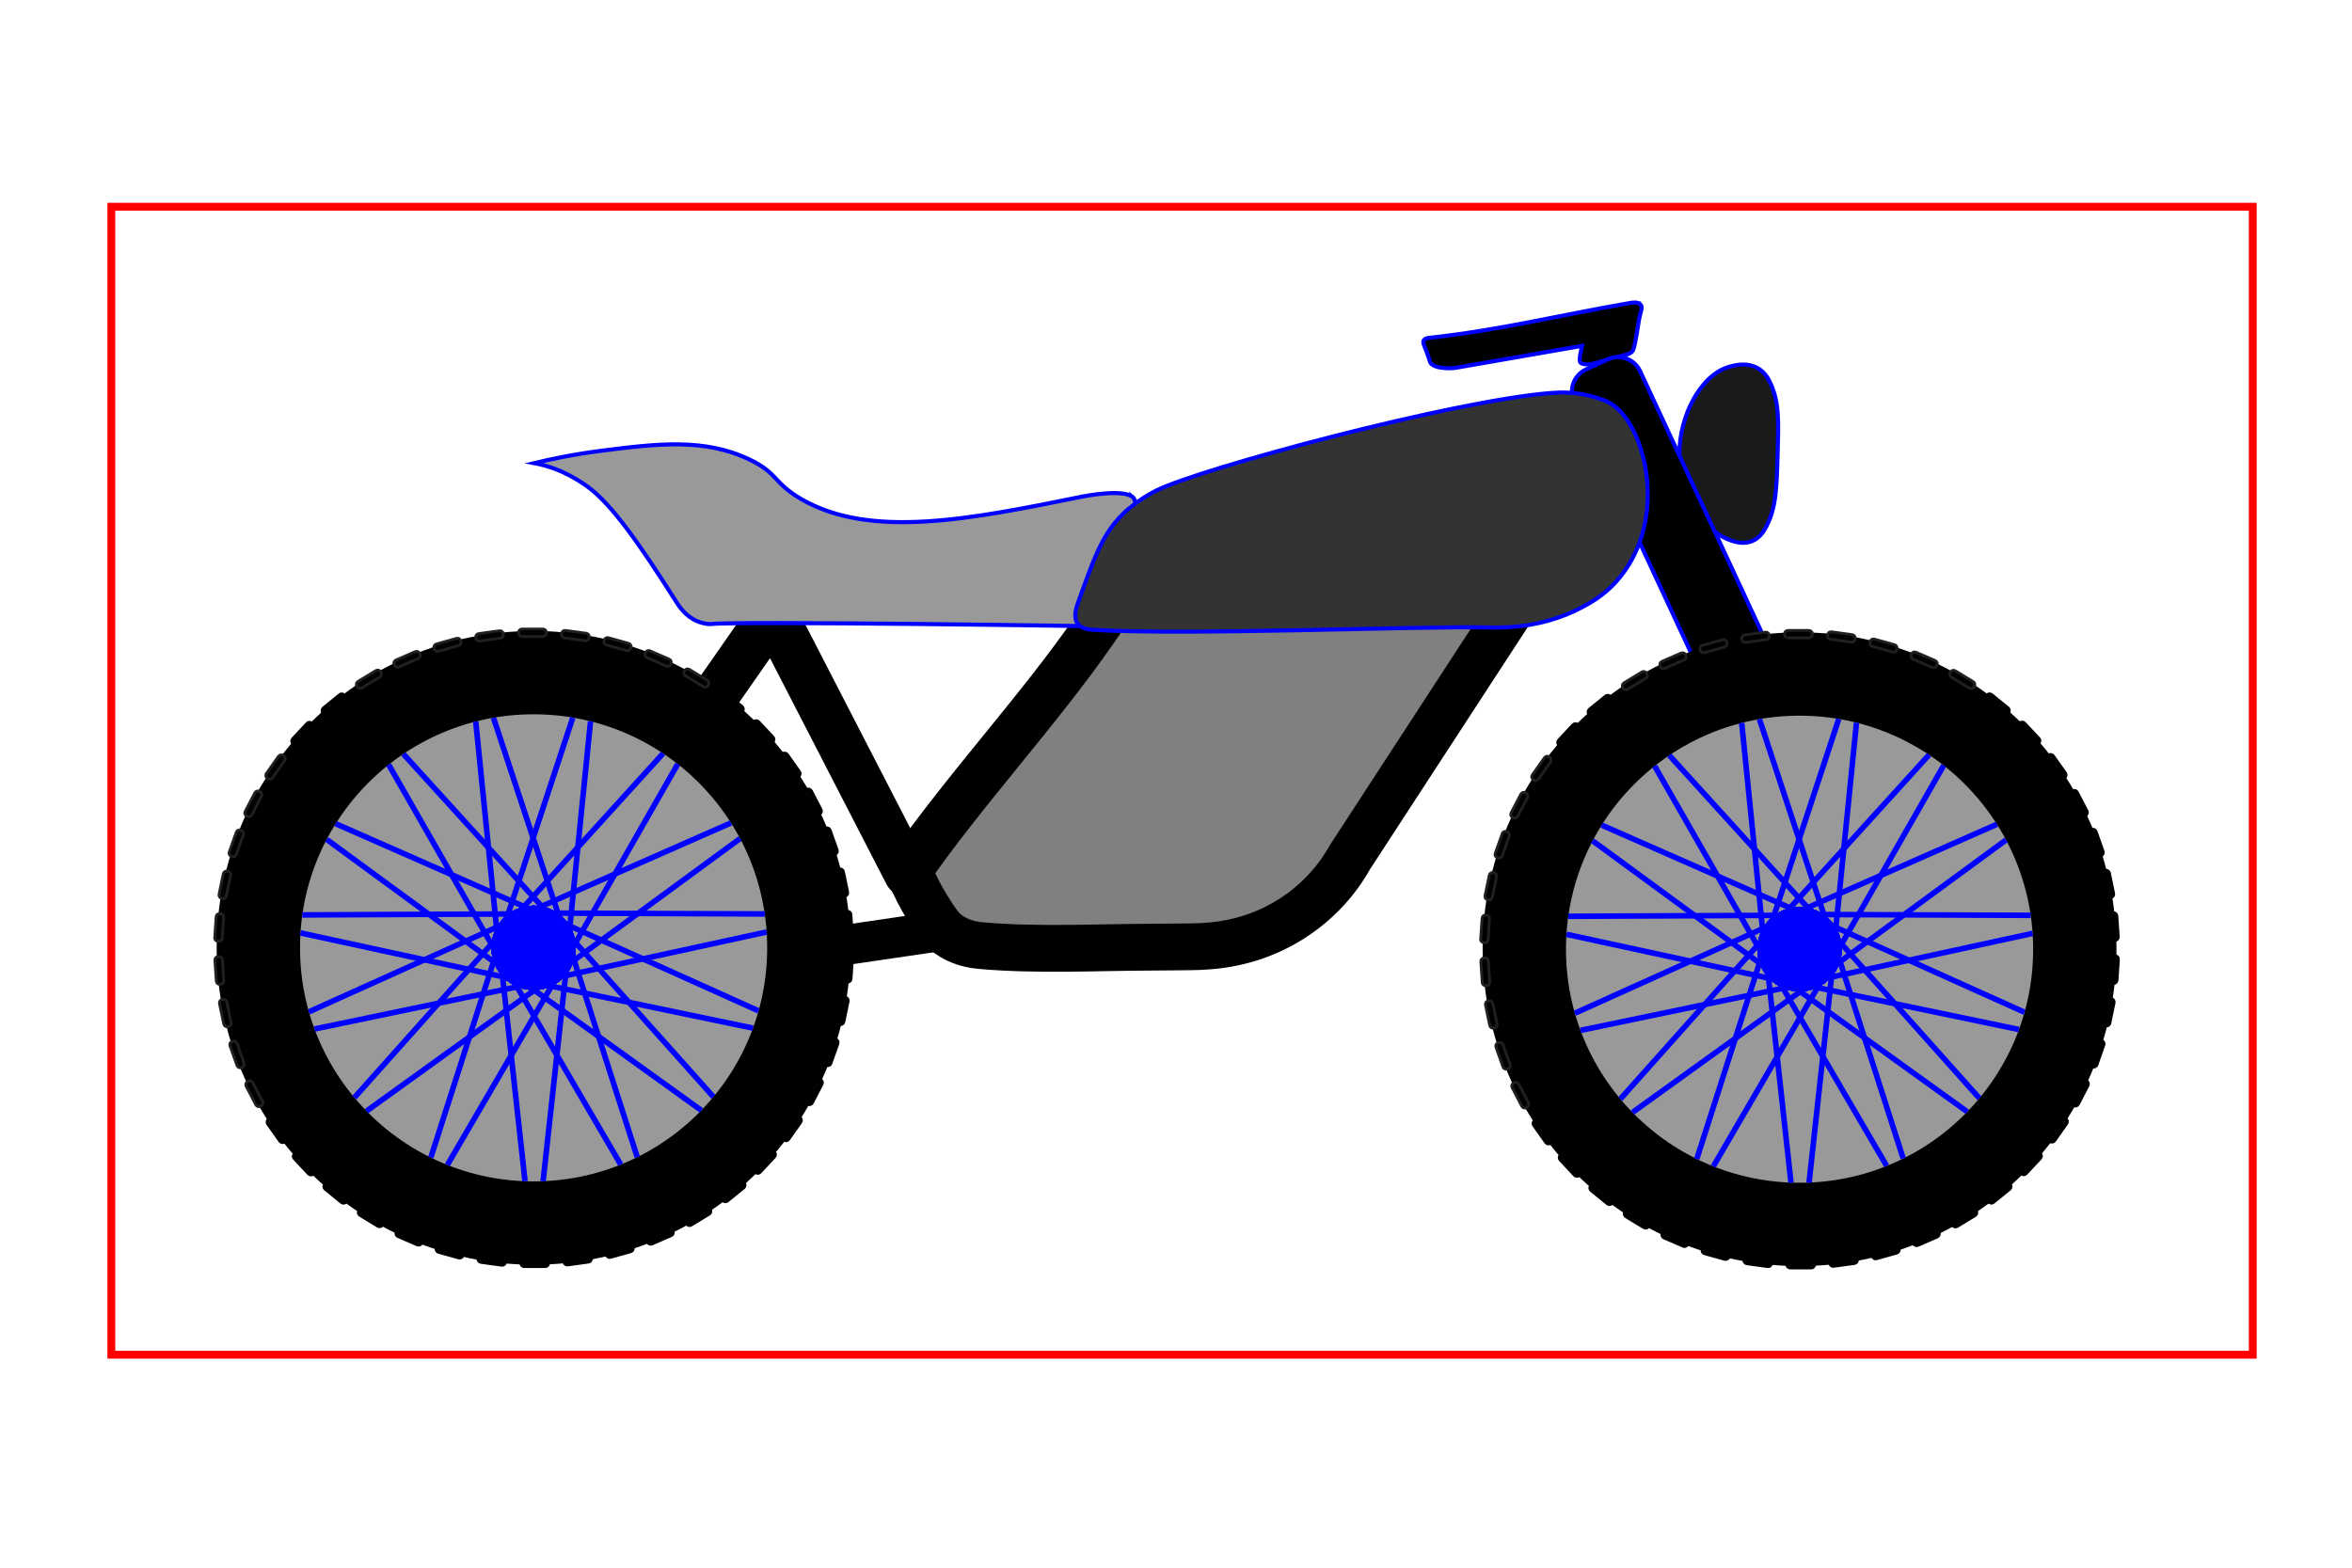 <?xml version="1.0" encoding="UTF-8" standalone="no"?> <svg xmlns:inkscape="http://www.inkscape.org/namespaces/inkscape" xmlns:sodipodi="http://sodipodi.sourceforge.net/DTD/sodipodi-0.dtd" xmlns="http://www.w3.org/2000/svg" xmlns:svg="http://www.w3.org/2000/svg" version="1.1" id="Layer_1" x="0px" y="0px" viewBox="0 0 576 384" xml:space="preserve" sodipodi:docname="HB Motorcycle.svg" inkscape:version="1.2.2 (b0a8486541, 2022-12-01)" width="6in" height="4in"><defs id="defs11744"></defs> <style type="text/css" id="style11165"> .st0{fill:none;stroke:#231F20;stroke-width:11.463;stroke-linecap:round;stroke-miterlimit:10;} .st1{fill:none;stroke:#231F20;stroke-width:11.463;stroke-linecap:square;stroke-miterlimit:10;} .st2{fill:url(#SVGID_1_);stroke:#FFFFFF;stroke-width:0.409;stroke-miterlimit:10;} .st3{fill:url(#SVGID_00000120518448728943217330000015985002989193471888_);stroke:#FFFFFF;stroke-width:0.409;stroke-miterlimit:10;} .st4{fill:url(#SVGID_00000180327826388286247370000007823182945516035716_);stroke:#FFFFFF;stroke-width:0.819;stroke-miterlimit:10;} .st5{fill:#010101;} .st6{fill:#231F20;} .st7{fill:#231F20;stroke:#FFFFFF;stroke-width:0.409;stroke-miterlimit:10;} .st8{fill:#231F20;stroke:#FFFFFF;stroke-width:1.626;stroke-miterlimit:10;} .st9{fill:#231F20;stroke:#FFFFFF;stroke-width:0.819;stroke-miterlimit:10;} .st10{fill:#231F20;stroke:#FFFFFF;stroke-width:3.275;stroke-miterlimit:10;} .st11{fill:url(#SVGID_00000041991807264633824230000012867550439750314936_);stroke:#231F20;stroke-width:20.413;stroke-miterlimit:10;} .st12{fill:none;stroke:#929497;stroke-width:1.361;stroke-miterlimit:10;} .st13{fill:#929497;} .st14{fill:#929090;stroke:#929497;stroke-width:1.361;stroke-miterlimit:10;} .st15{fill:#7387A5;stroke:#231F20;stroke-width:0.68;stroke-miterlimit:10;} .st16{fill:#010101;stroke:#231F20;stroke-width:0.68;stroke-miterlimit:10;} .st17{fill:url(#SVGID_00000183214242594223935350000015816159639278734997_);stroke:#231F20;stroke-width:20.413;stroke-miterlimit:10;} .st18{fill:none;stroke:#231F20;stroke-width:9.825;stroke-linecap:round;stroke-miterlimit:10;} .st19{fill:url(#SVGID_00000020391634511224912940000010592032701045373087_);stroke:#000000;stroke-miterlimit:10;} .st20{fill:url(#SVGID_00000021817791767604218870000016714408142186226842_);stroke:#000000;stroke-miterlimit:10;} .st21{fill:url(#SVGID_00000138556345033553345460000012048113058970683017_);stroke:#000000;stroke-miterlimit:10;} .st22{fill:url(#SVGID_00000129891646914337785840000006545631295722255551_);stroke:#000000;stroke-miterlimit:10;} .st23{fill:url(#SVGID_00000158734079331901956660000001352621895518537378_);stroke:#000000;stroke-miterlimit:10;} .st24{fill:url(#SVGID_00000164478443123638454840000014025785236928010656_);stroke:#000000;stroke-miterlimit:10;} .st25{fill:url(#SVGID_00000030455274222345284680000014425781889434753946_);stroke:#000000;stroke-miterlimit:10;} .st26{fill:url(#SVGID_00000017508021097578747410000004227943359894544016_);stroke:#000000;stroke-miterlimit:10;} .st27{fill:url(#SVGID_00000169542413797532499720000011277665447646677418_);stroke:#000000;stroke-miterlimit:10;} .st28{fill:url(#SVGID_00000049938423836580807490000012372603708090185877_);stroke:#000000;stroke-miterlimit:10;} .st29{fill:url(#SVGID_00000119840461440378765010000015831151737941102527_);stroke:#000000;stroke-miterlimit:10;} .st30{fill:url(#SVGID_00000005945117551239996290000004455018750522939580_);stroke:#000000;stroke-miterlimit:10;} .st31{fill:url(#SVGID_00000125599821130444435910000006550174529567700907_);stroke:#000000;stroke-miterlimit:10;} .st32{fill:url(#SVGID_00000081636368193477797700000015719738290920400261_);stroke:#000000;stroke-miterlimit:10;} .st33{fill:url(#SVGID_00000179611247265282950210000004854673134166562447_);stroke:#000000;stroke-miterlimit:10;} </style> <polyline class="st0" points="229.75,476.57 196.86,412.74 167.23,455.26 " id="polyline11167" style="stroke:#000000" transform="translate(-7.551,-262.602)"></polyline> <path class="st1" d="m 368.798,151.308 c -12.738,19.558 -25.466,39.106 -38.204,58.664 -1.817,3.282 -7.19,11.911 -18.493,17.432 -9.41,4.601 -17.873,4.478 -22.18,4.529 -3.34,0.041 -6.266,0.072 -9.116,0.082 -11.378,0.031 -26.967,0.808 -40.303,-0.368 -1.479,-0.133 -4.416,-0.419 -7.354,-2.198 -2.654,-1.605 -3.981,-3.773 -6.211,-7.382 -1.262,-2.055 -2.915,-5.03 -4.416,-8.854 13.598,-19.609 31.797,-39.147 45.394,-58.767" id="path11169" style="fill:#808080;stroke:#000000"></path> <linearGradient id="SVGID_1_" gradientUnits="userSpaceOnUse" x1="135.443" y1="390.796" x2="414.975" y2="390.796"> <stop offset="0" style="stop-color:#4E2C7C" id="stop11171"></stop> <stop offset="0.125" style="stop-color:#4C3C84" id="stop11173"></stop> <stop offset="1" style="stop-color:#0598CD" id="stop11175"></stop> </linearGradient> <linearGradient id="SVGID_00000098941088814512837770000006949766624440605854_" gradientUnits="userSpaceOnUse" x1="299.274" y1="344.762" x2="352.746" y2="344.762"> <stop offset="0" style="stop-color:#4E2C7C" id="stop11180"></stop> <stop offset="0.125" style="stop-color:#4C3C84" id="stop11182"></stop> <stop offset="1" style="stop-color:#0598CD" id="stop11184"></stop> </linearGradient> <path style="fill:#000000;stroke:#0000ff;stroke-width:1;stroke-miterlimit:10;stroke-dasharray:none" d="m 401.799,74.628 c -0.66,-0.76 -2.09,-0.5 -2.57,-0.42 -16.38,2.82 -32.6,6.79 -49.13,8.53 -0.2,0.02 -0.9,0.08 -1.29,0.47 -0.53,0.52 -0.11,1.23 0.5,2.79 1,2.54 0.73,2.83 1.49,3.34 1.01,0.68 2.39,0.78 3.4,0.84 1.25,0.08 2.27,-0.06 2.92,-0.19 10.1,-1.76 20.21,-3.51 30.31,-5.27 -0.07,0.32 -0.16,0.76 -0.26,1.27 -0.41,2.06 -0.43,2.64 0.06,2.97 0.19,0.13 0.39,0.17 0.74,0.23 1.18,0.23 2.23,-0.1 2.7,-0.24 1.63,-0.49 6.08,-1.7 7.46,-2.04 0.28,-0.07 0.96,-0.23 1.45,-0.68 0.18,-0.17 0.3,-0.35 0.38,-0.49 0,0 0,0 0,0 0,0 0.08,-0.15 0.12,-0.32 0.52,-1.79 1.13,-6.04 1.13,-6.04 0.47,-3.2 1.22,-4.03 0.59,-4.75 z" id="path11187"></path> <linearGradient id="SVGID_00000051383659642622668470000007465756702237599133_" gradientUnits="userSpaceOnUse" x1="166.328" y1="383.865" x2="396.355" y2="383.865" gradientTransform="translate(-270.522,-128.142)"> <stop offset="0" style="stop-color:#4E2C7C" id="stop11189"></stop> <stop offset="0.125" style="stop-color:#4C3C84" id="stop11191"></stop> <stop offset="1" style="stop-color:#0598CD" id="stop11193"></stop> </linearGradient> <path class="st5" d="m 435.329,111.458 c -0.23,7.92 -0.33,12.94 -2.81,17.6 -0.64,1.21 -1.62,2.7 -3.36,3.45 -2.67,1.14 -5.53,-0.18 -6.71,-0.73 -5.86,-2.71 -11.15,-11.28 -11.16,-20.64 -0.01,-9.22 5.11,-19.06 11.88,-21.2 1.03,-0.33 4.46,-1.41 7.36,0.28 1.66,0.97 2.52,2.5 3.08,3.72 2.15,4.7 1.96,9.41 1.72,17.52 z" id="path11198" style="fill:#1a1a1a;stroke:#0000ff;stroke-width:1;stroke-dasharray:none"></path> <path class="st7" d="m 441.319,190.208 -5.39,2.51 c -2.95,1.37 -6.49,0.08 -7.87,-2.87 l -42.55,-91.46 c -1.37,-2.95 -0.08,-6.49 2.87,-7.87 l 5.39,-2.51 c 2.95,-1.37 6.49,-0.08 7.87,2.87 l 42.55,91.46 c 1.38,2.95 0.09,6.49 -2.87,7.87 z" id="path11204" style="fill:#000000;stroke:#0000ff;stroke-width:1;stroke-dasharray:none"></path> <path class="st6" d="M 239.329,128.108" id="path11206"></path> <path class="st6" d="M 262.859,159.658" id="path11208"></path> <path class="st6" d="M 153.589,146.908" id="path11210"></path> <path class="st8" d="M 96.189,99.728" id="path11212"></path> <path class="st8" d="M 147.594,126.705" id="path11214"></path> <path class="st6" d="M 395.369,87.168" id="path11216"></path> <path class="st6" d="M 491.609,80.498" id="path11218"></path> <path class="st7" d="m 277.845,122.359 c 0.18,0.45 0.26,0.99 0.26,0.99 0.1,1.64 -0.56,3.08 -0.56,3.08 -0.71,1.56 -2.17,6.27 -4.15,13.1 -0.18,0.77 -0.46,2.01 -0.83,3.55 -0.63,2.64 -0.74,2.99 -0.82,3.87 -0.16,1.73 -0.31,3.25 0.41,4.59 0.49,0.91 1.03,1.38 0.88,1.73 -0.1,0.23 -0.45,0.25 -0.74,0.23 -1.92,-0.14 -92.54,-1.4 -98.06,-0.64 -0.4,0.06 -1.79,0 -3.41,-0.66 -2.94,-1.2 -4.55,-3.75 -5.15,-4.69 -9.33,-14.71 -15.83,-23.85 -21.58,-28.16 -3.43,-2.57 -7.24,-4.13 -7.24,-4.13 -2.4,-0.98 -4.51,-1.49 -6.02,-1.78 3.68,-0.89 9.32,-2.11 16.3,-3.01 13.86,-1.78 25.32,-3.11 36.25,2.05 7.21,3.4 5.93,5.73 12.72,9.7 17.08,9.99 41.79,4.97 69.01,-0.56 0.03,0 11.5,-2.33 12.73,0.74 z" id="path11220" style="fill:#999999;stroke:#0000ff;stroke-width:1;stroke-dasharray:none"></path> <path class="st9" d="m 403.391,124.355 c -0.25,2.68 -1.2,11.03 -7.62,18.14 -3.15,3.49 -6.43,5.25 -8.6,6.39 -9.91,5.2 -19.73,4.87 -22.79,4.81 -17.48,-0.38 -74.11,2 -96.87,0.56 -0.77,-0.05 -2.65,-0.19 -3.6,-1.5 -1.12,-1.55 -0.33,-3.92 0.07,-5.04 3.8,-10.62 5.7,-15.93 9.95,-20.71 0.21,-0.23 0.64,-0.69 1.2,-1.24 0,0 3.36,-3.28 8,-5.59 11.2,-5.56 72.6,-21.98 96.58,-23.9 2.25,-0.18 6.44,-0.42 11.43,1.18 0.96,0.31 1.87,0.66 2.39,0.89 6.51,2.97 10.87,15.09 9.86,26.01 z" id="path11224" style="fill:#333333;stroke:#0000ff;stroke-width:1;stroke-dasharray:none"></path> <path class="st10" d="M 84.283,143.875" id="path11226"></path> <radialGradient id="SVGID_00000101082838463025321280000004905101544408639905_" cx="448.259" cy="495.112" r="67.409" gradientUnits="userSpaceOnUse" gradientTransform="translate(-176.195,116.87)"> <stop offset="0.232" style="stop-color:#1693C6" id="stop11232"></stop> <stop offset="0.38" style="stop-color:#2E81B7" id="stop11234"></stop> <stop offset="0.7" style="stop-color:#445A97" id="stop11236"></stop> <stop offset="1" style="stop-color:#4E2C7C" id="stop11238"></stop> </radialGradient> <circle style="fill:#999999;stroke:#000000;stroke-width:20.413;stroke-miterlimit:10" cx="440.709" cy="232.508" r="67.41" id="circle11241"></circle> <line class="st12" x1="450.309" y1="176.118" x2="433.559" y2="226.958" id="line11243" style="stroke:#0000ff;stroke-opacity:1"></line> <circle class="st13" cx="440.709" cy="232.508" r="9.83" id="circle11245" style="fill:#0000ff;stroke:#0000ff;stroke-opacity:1"></circle> <path class="st6" d="M 385.179,165.288" id="path11247" style="stroke:#000000"></path> <line class="st14" x1="430.879" y1="176.148" x2="447.799" y2="227.448" id="line11249" style="stroke:#0000ff;stroke-opacity:1"></line> <line class="st12" x1="426.539" y1="177.088" x2="431.919" y2="230.348" id="line11251" style="stroke:#0000ff;stroke-opacity:1"></line> <circle class="st13" cx="440.709" cy="232.508" r="9.83" id="circle11253" style="fill:#0000ff;stroke:#0000ff;stroke-opacity:1"></circle> <line class="st14" x1="408.809" y1="185.018" x2="445.129" y2="224.998" id="line11255" style="stroke:#0000ff;stroke-opacity:1"></line> <line class="st12" x1="405.219" y1="187.638" x2="431.799" y2="234.108" id="line11257" style="stroke:#0000ff;stroke-opacity:1"></line> <circle class="st13" cx="440.709" cy="232.508" r="9.83" id="circle11259" style="fill:#0000ff;stroke:#0000ff;stroke-opacity:1"></circle> <line class="st14" x1="392.249" y1="202.108" x2="441.689" y2="223.848" id="line11261" style="fill:#0000ff;stroke:#0000ff;stroke-opacity:1"></line> <line class="st12" x1="390.039" y1="205.958" x2="433.219" y2="237.588" id="line11263" style="fill:#0000ff;stroke:#0000ff;stroke-opacity:1"></line> <circle class="st13" cx="440.709" cy="232.508" r="9.83" id="circle11265" style="fill:#0000ff;stroke:#0000ff;stroke-opacity:1"></circle> <line class="st14" x1="384.069" y1="224.448" x2="438.079" y2="224.198" id="line11267" style="fill:#0000ff;stroke:#0000ff;stroke-opacity:1"></line> <line class="st12" x1="383.619" y1="228.858" x2="435.929" y2="240.198" id="line11269" style="fill:#0000ff;stroke:#0000ff;stroke-opacity:1"></line> <circle class="st13" cx="440.709" cy="232.508" r="9.83" id="circle11271" style="fill:#0000ff;stroke:#0000ff;stroke-opacity:1"></circle> <line class="st14" x1="385.689" y1="248.178" x2="434.929" y2="225.988" id="line11273" style="fill:#0000ff;stroke:#0000ff;stroke-opacity:1"></line> <line class="st12" x1="387.069" y1="252.388" x2="439.469" y2="241.478" id="line11275" style="fill:#0000ff;stroke:#0000ff;stroke-opacity:1"></line> <circle class="st13" cx="440.709" cy="232.508" r="9.83" id="circle11277" style="fill:#0000ff;stroke:#0000ff;stroke-opacity:1"></circle> <line class="st14" x1="396.819" y1="269.198" x2="432.779" y2="228.898" id="line11279" style="stroke:#0000ff;stroke-opacity:1"></line> <line class="st12" x1="399.799" y1="272.488" x2="443.229" y2="241.198" id="line11281" style="stroke:#0000ff;stroke-opacity:1"></line> <circle class="st13" cx="440.709" cy="232.508" r="9.83" id="circle11283" style="fill:#0000ff;stroke:#0000ff;stroke-opacity:1"></circle> <line class="st14" x1="415.539" y1="283.878" x2="431.999" y2="232.438" id="line11285" style="stroke:#0000ff;stroke-opacity:1"></line> <line class="st12" x1="419.599" y1="285.678" x2="446.539" y2="239.428" id="line11287" style="stroke:#0000ff;stroke-opacity:1"></line> <circle class="st13" cx="440.709" cy="232.508" r="9.83" id="circle11289" style="fill:#0000ff;stroke:#0000ff;stroke-opacity:1"></circle> <line class="st14" x1="438.609" y1="289.678" x2="432.719" y2="235.988" id="line11291" style="stroke:#0000ff;stroke-opacity:1"></line> <line class="st12" x1="443.039" y1="289.668" x2="448.849" y2="236.458" id="line11293" style="stroke:#0000ff;stroke-opacity:1"></line> <circle class="st13" cx="440.709" cy="232.508" r="9.83" id="circle11295" style="fill:#0000ff;stroke:#0000ff;stroke-opacity:1"></circle> <line class="st14" x1="462.039" y1="285.588" x2="434.829" y2="238.938" id="line11297" style="stroke:#0000ff;stroke-opacity:1"></line> <line class="st12" x1="466.089" y1="283.778" x2="449.749" y2="232.798" id="line11299" style="stroke:#0000ff;stroke-opacity:1"></line> <circle class="st13" cx="440.709" cy="232.508" r="9.83" id="circle11301" style="fill:#0000ff;stroke:#0000ff;stroke-opacity:1"></circle> <line class="st14" x1="481.789" y1="272.328" x2="437.949" y2="240.778" id="line11303" style="stroke:#0000ff;stroke-opacity:1"></line> <line class="st12" x1="484.749" y1="269.018" x2="449.089" y2="229.098" id="line11305" style="stroke:#0000ff;stroke-opacity:1"></line> <circle class="st13" cx="440.709" cy="232.508" r="9.83" id="circle11307" style="fill:#0000ff;stroke:#0000ff;stroke-opacity:1"></circle> <line class="st14" x1="494.429" y1="252.178" x2="441.549" y2="241.178" id="line11309" style="fill:#0000ff;stroke:#0000ff;stroke-opacity:1"></line> <line class="st12" x1="495.789" y1="247.948" x2="446.979" y2="225.988" id="line11311" style="fill:#0000ff;stroke:#0000ff;stroke-opacity:1"></line> <circle class="st13" cx="440.709" cy="232.508" r="9.83" id="circle11313" style="fill:#0000ff;stroke:#0000ff;stroke-opacity:1"></circle> <line class="st14" x1="497.789" y1="228.628" x2="445.009" y2="240.088" id="line11315" style="fill:#0000ff;stroke:#0000ff;stroke-opacity:1"></line> <line class="st12" x1="497.309" y1="224.208" x2="443.779" y2="223.998" id="line11317" style="fill:#0000ff;stroke:#0000ff;stroke-opacity:1"></line> <circle class="st13" cx="440.709" cy="232.508" r="9.83" id="circle11319" style="fill:#0000ff;stroke:#0000ff;stroke-opacity:1"></circle> <line class="st14" x1="491.269" y1="205.748" x2="447.719" y2="237.688" id="line11321" style="fill:#0000ff;stroke:#0000ff;stroke-opacity:1"></line> <line class="st12" x1="489.039" y1="201.908" x2="440.049" y2="223.488" id="line11323" style="fill:#0000ff;stroke:#0000ff;stroke-opacity:1"></line> <circle class="st13" cx="440.709" cy="232.508" r="9.83" id="circle11325" style="fill:#0000ff;stroke:#0000ff;stroke-opacity:1"></circle> <line class="st14" x1="476.009" y1="187.498" x2="449.219" y2="234.388" id="line11327" style="stroke:#0000ff;stroke-opacity:1"></line> <line class="st12" x1="472.409" y1="184.898" x2="436.439" y2="224.528" id="line11329" style="stroke:#0000ff;stroke-opacity:1"></line> <line class="st14" x1="454.649" y1="177.028" x2="449.249" y2="230.768" id="line11331" style="stroke:#0000ff;stroke-opacity:1"></line> <circle class="st15" cx="440.709" cy="232.508" r="9.83" id="circle11333" style="fill:#0000ff;stroke:#0000ff;stroke-opacity:1"></circle> <path class="st12" d="M 430.239,176.368" id="path11335" style="stroke:#0000ff;stroke-opacity:1"></path> <path class="st16" d="m 437.849,154.418 h 5.17 c 0.45,0 0.82,0.37 0.82,0.82 v 0.19 c 0,0.45 -0.37,0.82 -0.82,0.82 h -5.17 c -0.45,0 -0.82,-0.37 -0.82,-0.82 v -0.19 c 0,-0.45 0.37,-0.82 0.82,-0.82 z" id="path11337"></path> <path class="st16" d="m 427.239,155.538 5.12,-0.7 c 0.45,-0.06 0.87,0.26 0.93,0.7 l 0.03,0.19 c 0.06,0.45 -0.26,0.87 -0.7,0.93 l -5.12,0.7 c -0.45,0.06 -0.87,-0.26 -0.93,-0.7 l -0.03,-0.19 c -0.06,-0.45 0.25,-0.87 0.7,-0.93 z" id="path11339"></path> <path class="st16" d="m 416.889,158.088 4.97,-1.39 c 0.44,-0.12 0.89,0.13 1.02,0.57 l 0.05,0.19 c 0.12,0.44 -0.13,0.89 -0.57,1.02 l -4.97,1.39 c -0.44,0.12 -0.89,-0.13 -1.02,-0.57 l -0.05,-0.19 c -0.13,-0.44 0.13,-0.9 0.57,-1.02 z" id="path11341"></path> <path class="st16" d="m 406.979,162.018 4.74,-2.06 c 0.42,-0.18 0.9,0.01 1.08,0.43 l 0.08,0.18 c 0.18,0.42 -0.01,0.9 -0.43,1.08 l -4.74,2.06 c -0.42,0.18 -0.9,-0.01 -1.08,-0.43 l -0.08,-0.18 c -0.18,-0.41 0.01,-0.89 0.43,-1.08 z" id="path11343"></path> <path class="st16" d="m 397.689,167.268 4.41,-2.68 c 0.39,-0.24 0.9,-0.11 1.13,0.28 l 0.1,0.17 c 0.24,0.39 0.11,0.9 -0.28,1.13 l -4.41,2.68 c -0.39,0.24 -0.9,0.11 -1.13,-0.28 l -0.1,-0.17 c -0.23,-0.38 -0.11,-0.89 0.28,-1.13 z" id="path11345"></path> <path class="st16" d="m 389.209,173.738 4.01,-3.26 c 0.35,-0.29 0.87,-0.23 1.16,0.12 l 0.12,0.15 c 0.29,0.35 0.23,0.87 -0.12,1.16 l -4.01,3.26 c -0.35,0.29 -0.87,0.23 -1.16,-0.12 l -0.12,-0.15 c -0.29,-0.35 -0.23,-0.87 0.12,-1.16 z" id="path11347" style="stroke:#000000;stroke-opacity:1"></path> <path class="st16" d="m 381.689,181.298 3.53,-3.78 c 0.31,-0.33 0.83,-0.35 1.16,-0.04 l 0.14,0.13 c 0.33,0.31 0.35,0.83 0.04,1.16 l -3.53,3.78 c -0.31,0.33 -0.83,0.35 -1.16,0.04 l -0.14,-0.13 c -0.34,-0.3 -0.35,-0.83 -0.04,-1.16 z" id="path11349" style="stroke:#000000;stroke-opacity:1"></path> <path class="st16" d="m 375.259,189.808 2.98,-4.22 c 0.26,-0.37 0.78,-0.46 1.15,-0.2 l 0.16,0.11 c 0.37,0.26 0.46,0.78 0.2,1.15 l -2.98,4.22 c -0.26,0.37 -0.78,0.46 -1.15,0.2 l -0.16,-0.11 c -0.37,-0.26 -0.46,-0.78 -0.2,-1.15 z" id="path11351"></path> <path class="st16" d="m 370.059,199.118 2.38,-4.59 c 0.21,-0.4 0.71,-0.56 1.11,-0.35 l 0.17,0.09 c 0.4,0.21 0.56,0.71 0.35,1.11 l -2.38,4.59 c -0.21,0.4 -0.71,0.56 -1.11,0.35 l -0.17,-0.09 c -0.4,-0.2 -0.56,-0.7 -0.35,-1.11 z" id="path11353"></path> <path class="st16" d="m 366.169,209.048 1.73,-4.87 c 0.15,-0.43 0.63,-0.65 1.05,-0.5 l 0.18,0.06 c 0.43,0.15 0.65,0.63 0.5,1.05 l -1.73,4.87 c -0.15,0.43 -0.63,0.65 -1.05,0.5 l -0.18,-0.06 c -0.43,-0.14 -0.65,-0.62 -0.5,-1.05 z" id="path11355"></path> <path class="st16" d="m 363.669,219.418 1.05,-5.06 c 0.09,-0.44 0.53,-0.73 0.97,-0.64 l 0.19,0.04 c 0.44,0.09 0.73,0.53 0.64,0.97 l -1.05,5.06 c -0.09,0.44 -0.53,0.73 -0.97,0.64 l -0.19,-0.04 c -0.44,-0.08 -0.73,-0.52 -0.64,-0.97 z" id="path11357"></path> <path class="st16" d="m 362.609,230.038 0.35,-5.15 c 0.03,-0.45 0.43,-0.8 0.88,-0.77 l 0.19,0.01 c 0.45,0.03 0.8,0.43 0.77,0.88 l -0.35,5.15 c -0.03,0.45 -0.43,0.8 -0.88,0.77 l -0.19,-0.01 c -0.46,-0.04 -0.81,-0.43 -0.77,-0.88 z" id="path11359"></path> <path class="st16" d="m 362.999,240.688 -0.35,-5.15 c -0.03,-0.45 0.31,-0.85 0.77,-0.88 l 0.19,-0.01 c 0.45,-0.03 0.85,0.31 0.88,0.77 l 0.35,5.15 c 0.03,0.45 -0.31,0.85 -0.77,0.88 l -0.19,0.01 c -0.46,0.03 -0.85,-0.31 -0.88,-0.77 z" id="path11361"></path> <path class="st16" d="m 364.829,251.198 -1.05,-5.06 c -0.09,-0.44 0.2,-0.88 0.64,-0.97 l 0.19,-0.04 c 0.44,-0.09 0.88,0.2 0.97,0.64 l 1.05,5.06 c 0.09,0.44 -0.2,0.88 -0.64,0.97 l -0.19,0.04 c -0.44,0.09 -0.87,-0.2 -0.97,-0.64 z" id="path11363"></path> <path class="st16" d="m 368.079,261.358 -1.73,-4.87 c -0.15,-0.43 0.07,-0.9 0.5,-1.05 l 0.18,-0.06 c 0.43,-0.15 0.9,0.07 1.05,0.5 l 1.73,4.87 c 0.15,0.43 -0.07,0.9 -0.5,1.05 l -0.18,0.06 c -0.42,0.15 -0.89,-0.08 -1.05,-0.5 z" id="path11365"></path> <path class="st16" d="m 372.689,270.978 -2.38,-4.59 c -0.21,-0.4 -0.05,-0.9 0.35,-1.11 l 0.17,-0.09 c 0.4,-0.21 0.9,-0.05 1.11,0.35 l 2.38,4.59 c 0.21,0.4 0.05,0.9 -0.35,1.11 l -0.17,0.09 c -0.4,0.21 -0.9,0.05 -1.11,-0.35 z" id="path11367"></path> <path class="st16" d="m 378.559,279.878 -2.98,-4.22 c -0.26,-0.37 -0.17,-0.89 0.2,-1.15 l 0.16,-0.11 c 0.37,-0.26 0.89,-0.17 1.15,0.2 l 2.98,4.22 c 0.26,0.37 0.17,0.89 -0.2,1.15 l -0.16,0.11 c -0.37,0.26 -0.89,0.17 -1.15,-0.2 z" id="path11369" style="stroke:#000000"></path> <path class="st16" d="m 385.589,287.898 -3.53,-3.78 c -0.31,-0.33 -0.29,-0.86 0.04,-1.16 l 0.14,-0.13 c 0.33,-0.31 0.86,-0.29 1.16,0.04 l 3.53,3.78 c 0.31,0.33 0.29,0.86 -0.04,1.16 l -0.14,0.13 c -0.33,0.31 -0.85,0.29 -1.16,-0.04 z" id="path11371" style="stroke:#000000;stroke-opacity:1"></path> <path class="st16" d="m 393.649,294.888 -4.01,-3.26 c -0.35,-0.29 -0.41,-0.81 -0.12,-1.16 l 0.12,-0.15 c 0.29,-0.35 0.81,-0.41 1.16,-0.12 l 4.01,3.26 c 0.35,0.29 0.41,0.81 0.12,1.16 l -0.12,0.15 c -0.29,0.35 -0.81,0.41 -1.16,0.12 z" id="path11373" style="stroke:#000000;stroke-opacity:1"></path> <path class="st16" d="m 402.579,300.718 -4.41,-2.68 c -0.39,-0.24 -0.51,-0.75 -0.28,-1.13 l 0.1,-0.17 c 0.24,-0.39 0.75,-0.51 1.13,-0.28 l 4.41,2.68 c 0.39,0.24 0.51,0.75 0.28,1.13 l -0.1,0.17 c -0.24,0.39 -0.75,0.52 -1.13,0.28 z" id="path11375" style="stroke:#000000;stroke-opacity:1"></path> <path class="st16" d="m 412.219,305.278 -4.74,-2.06 c -0.42,-0.18 -0.61,-0.67 -0.43,-1.08 l 0.08,-0.18 c 0.18,-0.42 0.67,-0.61 1.08,-0.43 l 4.74,2.06 c 0.42,0.18 0.61,0.67 0.43,1.08 l -0.08,0.18 c -0.18,0.41 -0.66,0.61 -1.08,0.43 z" id="path11377" style="stroke:#000000;stroke-opacity:1"></path> <path class="st16" d="m 422.389,308.478 -4.97,-1.39 c -0.44,-0.12 -0.69,-0.58 -0.57,-1.02 l 0.05,-0.19 c 0.12,-0.44 0.58,-0.69 1.02,-0.57 l 4.97,1.39 c 0.44,0.12 0.69,0.58 0.57,1.02 l -0.05,0.19 c -0.12,0.43 -0.58,0.69 -1.02,0.57 z" id="path11379" style="stroke:#000000;stroke-opacity:1"></path> <path class="st16" d="m 432.909,310.258 -5.12,-0.7 c -0.45,-0.06 -0.77,-0.48 -0.7,-0.93 l 0.03,-0.19 c 0.06,-0.45 0.48,-0.77 0.93,-0.7 l 5.12,0.7 c 0.45,0.06 0.77,0.48 0.7,0.93 l -0.03,0.19 c -0.06,0.45 -0.48,0.77 -0.93,0.7 z" id="path11381" style="stroke:#000000;stroke-opacity:1"></path> <path class="st16" d="m 443.569,310.598 h -5.17 c -0.45,0 -0.82,-0.37 -0.82,-0.82 v -0.19 c 0,-0.45 0.37,-0.82 0.82,-0.82 h 5.17 c 0.45,0 0.82,0.37 0.82,0.82 v 0.19 c 0,0.45 -0.37,0.82 -0.82,0.82 z" id="path11383" style="stroke:#000000;stroke-opacity:1"></path> <path class="st16" d="m 454.179,309.488 -5.12,0.7 c -0.45,0.06 -0.87,-0.26 -0.93,-0.7 l -0.03,-0.19 c -0.06,-0.45 0.26,-0.87 0.7,-0.93 l 5.12,-0.7 c 0.45,-0.06 0.87,0.26 0.93,0.7 l 0.03,0.19 c 0.06,0.45 -0.26,0.86 -0.7,0.93 z" id="path11385" style="stroke:#000000;stroke-opacity:1"></path> <path class="st16" d="m 464.529,306.938 -4.97,1.39 c -0.44,0.12 -0.89,-0.13 -1.02,-0.57 l -0.05,-0.19 c -0.12,-0.44 0.13,-0.89 0.57,-1.02 l 4.97,-1.39 c 0.44,-0.12 0.89,0.13 1.02,0.57 l 0.05,0.19 c 0.12,0.44 -0.13,0.89 -0.57,1.02 z" id="path11387" style="stroke:#000000;stroke-opacity:1"></path> <path class="st16" d="m 474.439,302.998 -4.74,2.06 c -0.42,0.18 -0.9,-0.01 -1.08,-0.43 l -0.08,-0.18 c -0.18,-0.42 0.01,-0.9 0.43,-1.08 l 4.74,-2.06 c 0.42,-0.18 0.9,0.01 1.08,0.43 l 0.08,0.18 c 0.18,0.41 -0.01,0.9 -0.43,1.08 z" id="path11389" style="stroke:#000000;stroke-opacity:1"></path> <path class="st16" d="m 483.729,297.748 -4.41,2.68 c -0.39,0.24 -0.9,0.11 -1.13,-0.28 l -0.1,-0.17 c -0.24,-0.39 -0.11,-0.9 0.28,-1.13 l 4.41,-2.68 c 0.39,-0.24 0.9,-0.11 1.13,0.28 l 0.1,0.17 c 0.23,0.38 0.1,0.89 -0.28,1.13 z" id="path11391" style="stroke:#000000;stroke-opacity:1"></path> <path class="st16" d="m 492.209,291.278 -4.01,3.26 c -0.35,0.29 -0.87,0.23 -1.16,-0.12 l -0.12,-0.15 c -0.29,-0.35 -0.23,-0.87 0.12,-1.16 l 4.01,-3.26 c 0.35,-0.29 0.87,-0.23 1.16,0.12 l 0.12,0.15 c 0.28,0.36 0.23,0.88 -0.12,1.16 z" id="path11393" style="stroke:#000000;stroke-opacity:1"></path> <path class="st16" d="m 499.729,283.718 -3.53,3.78 c -0.31,0.33 -0.83,0.35 -1.16,0.04 l -0.14,-0.13 c -0.33,-0.31 -0.35,-0.83 -0.04,-1.16 l 3.53,-3.78 c 0.31,-0.33 0.83,-0.35 1.16,-0.04 l 0.14,0.13 c 0.33,0.31 0.35,0.83 0.04,1.16 z" id="path11395" style="fill:#000000;stroke:#000000;stroke-opacity:1"></path> <path class="st16" d="m 506.159,275.208 -2.98,4.22 c -0.26,0.37 -0.78,0.46 -1.15,0.2 l -0.16,-0.11 c -0.37,-0.26 -0.46,-0.78 -0.2,-1.15 l 2.98,-4.22 c 0.26,-0.37 0.78,-0.46 1.15,-0.2 l 0.16,0.11 c 0.37,0.26 0.46,0.78 0.2,1.15 z" id="path11397" style="stroke:#000000;stroke-opacity:1"></path> <path class="st16" d="m 511.359,265.898 -2.38,4.59 c -0.21,0.4 -0.71,0.56 -1.11,0.35 l -0.17,-0.09 c -0.4,-0.21 -0.56,-0.71 -0.35,-1.11 l 2.38,-4.59 c 0.21,-0.4 0.71,-0.56 1.11,-0.35 l 0.17,0.09 c 0.4,0.21 0.56,0.71 0.35,1.11 z" id="path11399" style="stroke:#000000;stroke-opacity:1"></path> <path class="st16" d="m 515.249,255.968 -1.73,4.87 c -0.15,0.43 -0.63,0.65 -1.05,0.5 l -0.18,-0.06 c -0.43,-0.15 -0.65,-0.63 -0.5,-1.05 l 1.73,-4.87 c 0.15,-0.43 0.63,-0.65 1.05,-0.5 l 0.18,0.06 c 0.43,0.15 0.65,0.62 0.5,1.05 z" id="path11401" style="stroke:#000000;stroke-opacity:1"></path> <path class="st16" d="m 517.749,245.598 -1.05,5.06 c -0.09,0.44 -0.53,0.73 -0.97,0.64 l -0.19,-0.04 c -0.44,-0.09 -0.73,-0.53 -0.64,-0.97 l 1.05,-5.06 c 0.09,-0.44 0.53,-0.73 0.97,-0.64 l 0.19,0.04 c 0.44,0.09 0.73,0.53 0.64,0.97 z" id="path11403" style="stroke:#000000;stroke-opacity:1"></path> <path class="st16" d="m 518.809,234.988 -0.35,5.15 c -0.03,0.45 -0.43,0.8 -0.88,0.77 l -0.19,-0.01 c -0.45,-0.03 -0.8,-0.43 -0.77,-0.88 l 0.35,-5.15 c 0.03,-0.45 0.43,-0.8 0.88,-0.77 l 0.19,0.01 c 0.46,0.03 0.8,0.43 0.77,0.88 z" id="path11405" style="stroke:#000000;stroke-opacity:1"></path> <path class="st16" d="m 518.419,224.328 0.35,5.15 c 0.03,0.45 -0.31,0.85 -0.77,0.88 l -0.19,0.01 c -0.45,0.03 -0.85,-0.31 -0.88,-0.77 l -0.35,-5.15 c -0.03,-0.45 0.31,-0.85 0.77,-0.88 l 0.19,-0.01 c 0.46,-0.03 0.85,0.32 0.88,0.77 z" id="path11407" style="stroke:#000000;stroke-opacity:1"></path> <path class="st16" d="m 516.589,213.818 1.05,5.06 c 0.09,0.44 -0.2,0.88 -0.64,0.97 l -0.19,0.04 c -0.44,0.09 -0.88,-0.2 -0.97,-0.64 l -1.05,-5.06 c -0.09,-0.44 0.2,-0.88 0.64,-0.97 l 0.19,-0.04 c 0.43,-0.09 0.87,0.2 0.97,0.64 z" id="path11409" style="stroke:#000000;stroke-opacity:1"></path> <path class="st16" d="m 513.329,203.668 1.73,4.87 c 0.15,0.43 -0.07,0.9 -0.5,1.05 l -0.18,0.06 c -0.43,0.15 -0.9,-0.07 -1.05,-0.5 l -1.73,-4.87 c -0.15,-0.43 0.07,-0.9 0.5,-1.05 l 0.18,-0.06 c 0.43,-0.16 0.9,0.07 1.05,0.5 z" id="path11411" style="stroke:#000000;stroke-opacity:1"></path> <path class="st16" d="m 508.729,194.048 2.38,4.59 c 0.21,0.4 0.05,0.9 -0.35,1.11 l -0.17,0.09 c -0.4,0.21 -0.9,0.05 -1.11,-0.35 l -2.38,-4.59 c -0.21,-0.4 -0.05,-0.9 0.35,-1.11 l 0.17,-0.09 c 0.4,-0.22 0.9,-0.06 1.11,0.35 z" id="path11413" style="stroke:#000000;stroke-opacity:1"></path> <path class="st16" d="m 502.859,185.138 2.98,4.22 c 0.26,0.37 0.17,0.89 -0.2,1.15 l -0.16,0.11 c -0.37,0.26 -0.89,0.17 -1.15,-0.2 l -2.98,-4.22 c -0.26,-0.37 -0.17,-0.89 0.2,-1.15 l 0.16,-0.11 c 0.37,-0.26 0.89,-0.17 1.15,0.2 z" id="path11415" style="fill:#000000;stroke:#000000;stroke-opacity:1"></path> <path class="st16" d="m 495.829,177.118 3.53,3.78 c 0.31,0.33 0.29,0.86 -0.04,1.16 l -0.14,0.13 c -0.33,0.31 -0.86,0.29 -1.16,-0.04 l -3.53,-3.78 c -0.31,-0.33 -0.29,-0.86 0.04,-1.16 l 0.14,-0.13 c 0.33,-0.31 0.85,-0.29 1.16,0.04 z" id="path11417" style="fill:#000000;stroke:#000000;stroke-opacity:1"></path> <path class="st16" d="m 487.769,170.128 4.01,3.26 c 0.35,0.29 0.41,0.81 0.12,1.16 l -0.12,0.15 c -0.29,0.35 -0.81,0.41 -1.16,0.12 l -4.01,-3.26 c -0.35,-0.29 -0.41,-0.81 -0.12,-1.16 l 0.12,-0.15 c 0.29,-0.35 0.81,-0.41 1.16,-0.12 z" id="path11419" style="fill:#000000;stroke:#000000;stroke-opacity:1"></path> <path class="st16" d="m 478.839,164.298 4.41,2.68 c 0.39,0.24 0.51,0.75 0.28,1.13 l -0.1,0.17 c -0.24,0.39 -0.75,0.51 -1.13,0.28 l -4.41,-2.68 c -0.39,-0.24 -0.51,-0.75 -0.28,-1.13 l 0.1,-0.17 c 0.23,-0.39 0.74,-0.51 1.13,-0.28 z" id="path11421"></path> <path class="st16" d="m 469.199,159.748 4.74,2.06 c 0.42,0.18 0.61,0.67 0.43,1.08 l -0.08,0.18 c -0.18,0.42 -0.67,0.61 -1.08,0.43 l -4.74,-2.06 c -0.42,-0.18 -0.61,-0.67 -0.43,-1.08 l 0.08,-0.18 c 0.17,-0.42 0.66,-0.61 1.08,-0.43 z" id="path11423"></path> <path class="st16" d="m 459.019,156.538 4.97,1.39 c 0.44,0.12 0.69,0.58 0.57,1.02 l -0.05,0.19 c -0.12,0.44 -0.58,0.69 -1.02,0.57 l -4.97,-1.39 c -0.44,-0.12 -0.69,-0.58 -0.57,-1.02 l 0.05,-0.19 c 0.13,-0.43 0.59,-0.69 1.02,-0.57 z" id="path11425"></path> <path class="st16" d="m 448.509,154.758 5.12,0.7 c 0.45,0.06 0.77,0.48 0.7,0.93 l -0.03,0.19 c -0.06,0.45 -0.48,0.77 -0.93,0.7 l -5.12,-0.7 c -0.45,-0.06 -0.77,-0.48 -0.7,-0.93 l 0.03,-0.19 c 0.06,-0.45 0.48,-0.76 0.93,-0.7 z" id="path11427"></path><circle style="fill:#999999;stroke:#000000;stroke-width:20.413;stroke-miterlimit:10" cx="130.677" cy="232.169" r="67.41" id="circle11241-5"></circle><line class="st12" x1="140.277" y1="175.779" x2="123.527" y2="226.619" id="line11243-6" style="fill:none;stroke:#0000ff;stroke-width:1.361;stroke-miterlimit:10;stroke-opacity:1"></line><circle class="st13" cx="130.677" cy="232.169" r="9.83" id="circle11245-6" style="fill:#0000ff;stroke:#0000ff;stroke-opacity:1"></circle><path class="st6" d="M 75.147,164.949" id="path11247-4" style="fill:#231f20;stroke:#000000"></path><line class="st14" x1="120.847" y1="175.809" x2="137.767" y2="227.109" id="line11249-1" style="fill:#929090;stroke:#0000ff;stroke-width:1.361;stroke-miterlimit:10;stroke-opacity:1"></line><line class="st12" x1="116.507" y1="176.749" x2="121.887" y2="230.009" id="line11251-6" style="fill:none;stroke:#0000ff;stroke-width:1.361;stroke-miterlimit:10;stroke-opacity:1"></line><circle class="st13" cx="130.677" cy="232.169" r="9.83" id="circle11253-5" style="fill:#0000ff;stroke:#0000ff;stroke-opacity:1"></circle><line class="st14" x1="98.777" y1="184.679" x2="135.097" y2="224.659" id="line11255-9" style="fill:#929090;stroke:#0000ff;stroke-width:1.361;stroke-miterlimit:10;stroke-opacity:1"></line><line class="st12" x1="95.187" y1="187.299" x2="121.767" y2="233.769" id="line11257-1" style="fill:none;stroke:#0000ff;stroke-width:1.361;stroke-miterlimit:10;stroke-opacity:1"></line><circle class="st13" cx="130.677" cy="232.169" r="9.83" id="circle11259-7" style="fill:#0000ff;stroke:#0000ff;stroke-opacity:1"></circle><line class="st14" x1="82.217" y1="201.769" x2="131.657" y2="223.509" id="line11261-8" style="fill:#0000ff;stroke:#0000ff;stroke-width:1.361;stroke-miterlimit:10;stroke-opacity:1"></line><line class="st12" x1="80.007" y1="205.619" x2="123.187" y2="237.249" id="line11263-6" style="fill:#0000ff;stroke:#0000ff;stroke-width:1.361;stroke-miterlimit:10;stroke-opacity:1"></line><circle class="st13" cx="130.677" cy="232.169" r="9.83" id="circle11265-5" style="fill:#0000ff;stroke:#0000ff;stroke-opacity:1"></circle><line class="st14" x1="74.037" y1="224.109" x2="128.047" y2="223.859" id="line11267-6" style="fill:#0000ff;stroke:#0000ff;stroke-width:1.361;stroke-miterlimit:10;stroke-opacity:1"></line><line class="st12" x1="73.587" y1="228.519" x2="125.897" y2="239.859" id="line11269-3" style="fill:#0000ff;stroke:#0000ff;stroke-width:1.361;stroke-miterlimit:10;stroke-opacity:1"></line><circle class="st13" cx="130.677" cy="232.169" r="9.83" id="circle11271-3" style="fill:#0000ff;stroke:#0000ff;stroke-opacity:1"></circle><line class="st14" x1="75.657" y1="247.839" x2="124.897" y2="225.649" id="line11273-5" style="fill:#0000ff;stroke:#0000ff;stroke-width:1.361;stroke-miterlimit:10;stroke-opacity:1"></line><line class="st12" x1="77.037" y1="252.049" x2="129.437" y2="241.139" id="line11275-9" style="fill:#0000ff;stroke:#0000ff;stroke-width:1.361;stroke-miterlimit:10;stroke-opacity:1"></line><circle class="st13" cx="130.677" cy="232.169" r="9.83" id="circle11277-6" style="fill:#0000ff;stroke:#0000ff;stroke-opacity:1"></circle><line class="st14" x1="86.787" y1="268.859" x2="122.747" y2="228.559" id="line11279-1" style="fill:#929090;stroke:#0000ff;stroke-width:1.361;stroke-miterlimit:10;stroke-opacity:1"></line><line class="st12" x1="89.767" y1="272.149" x2="133.197" y2="240.859" id="line11281-3" style="fill:none;stroke:#0000ff;stroke-width:1.361;stroke-miterlimit:10;stroke-opacity:1"></line><circle class="st13" cx="130.677" cy="232.169" r="9.83" id="circle11283-6" style="fill:#0000ff;stroke:#0000ff;stroke-opacity:1"></circle><line class="st14" x1="105.507" y1="283.539" x2="121.967" y2="232.099" id="line11285-4" style="fill:#929090;stroke:#0000ff;stroke-width:1.361;stroke-miterlimit:10;stroke-opacity:1"></line><line class="st12" x1="109.567" y1="285.339" x2="136.507" y2="239.089" id="line11287-9" style="fill:none;stroke:#0000ff;stroke-width:1.361;stroke-miterlimit:10;stroke-opacity:1"></line><circle class="st13" cx="130.677" cy="232.169" r="9.83" id="circle11289-5" style="fill:#0000ff;stroke:#0000ff;stroke-opacity:1"></circle><line class="st14" x1="128.577" y1="289.339" x2="122.687" y2="235.649" id="line11291-7" style="fill:#929090;stroke:#0000ff;stroke-width:1.361;stroke-miterlimit:10;stroke-opacity:1"></line><line class="st12" x1="133.007" y1="289.329" x2="138.817" y2="236.119" id="line11293-2" style="fill:none;stroke:#0000ff;stroke-width:1.361;stroke-miterlimit:10;stroke-opacity:1"></line><circle class="st13" cx="130.677" cy="232.169" r="9.83" id="circle11295-3" style="fill:#0000ff;stroke:#0000ff;stroke-opacity:1"></circle><line class="st14" x1="152.007" y1="285.249" x2="124.797" y2="238.599" id="line11297-5" style="fill:#929090;stroke:#0000ff;stroke-width:1.361;stroke-miterlimit:10;stroke-opacity:1"></line><line class="st12" x1="156.057" y1="283.439" x2="139.717" y2="232.459" id="line11299-0" style="fill:none;stroke:#0000ff;stroke-width:1.361;stroke-miterlimit:10;stroke-opacity:1"></line><circle class="st13" cx="130.677" cy="232.169" r="9.83" id="circle11301-0" style="fill:#0000ff;stroke:#0000ff;stroke-opacity:1"></circle><line class="st14" x1="171.757" y1="271.989" x2="127.917" y2="240.439" id="line11303-3" style="fill:#929090;stroke:#0000ff;stroke-width:1.361;stroke-miterlimit:10;stroke-opacity:1"></line><line class="st12" x1="174.717" y1="268.679" x2="139.057" y2="228.759" id="line11305-8" style="fill:none;stroke:#0000ff;stroke-width:1.361;stroke-miterlimit:10;stroke-opacity:1"></line><circle class="st13" cx="130.677" cy="232.169" r="9.83" id="circle11307-0" style="fill:#0000ff;stroke:#0000ff;stroke-opacity:1"></circle><line class="st14" x1="184.397" y1="251.839" x2="131.517" y2="240.839" id="line11309-6" style="fill:#0000ff;stroke:#0000ff;stroke-width:1.361;stroke-miterlimit:10;stroke-opacity:1"></line><line class="st12" x1="185.757" y1="247.609" x2="136.947" y2="225.649" id="line11311-9" style="fill:#0000ff;stroke:#0000ff;stroke-width:1.361;stroke-miterlimit:10;stroke-opacity:1"></line><circle class="st13" cx="130.677" cy="232.169" r="9.83" id="circle11313-0" style="fill:#0000ff;stroke:#0000ff;stroke-opacity:1"></circle><line class="st14" x1="187.757" y1="228.289" x2="134.977" y2="239.749" id="line11315-5" style="fill:#0000ff;stroke:#0000ff;stroke-width:1.361;stroke-miterlimit:10;stroke-opacity:1"></line><line class="st12" x1="187.277" y1="223.869" x2="133.747" y2="223.659" id="line11317-3" style="fill:#0000ff;stroke:#0000ff;stroke-width:1.361;stroke-miterlimit:10;stroke-opacity:1"></line><circle class="st13" cx="130.677" cy="232.169" r="9.83" id="circle11319-4" style="fill:#0000ff;stroke:#0000ff;stroke-opacity:1"></circle><line class="st14" x1="181.237" y1="205.409" x2="137.687" y2="237.349" id="line11321-7" style="fill:#0000ff;stroke:#0000ff;stroke-width:1.361;stroke-miterlimit:10;stroke-opacity:1"></line><line class="st12" x1="179.007" y1="201.569" x2="130.017" y2="223.149" id="line11323-5" style="fill:#0000ff;stroke:#0000ff;stroke-width:1.361;stroke-miterlimit:10;stroke-opacity:1"></line><circle class="st13" cx="130.677" cy="232.169" r="9.83" id="circle11325-3" style="fill:#0000ff;stroke:#0000ff;stroke-opacity:1"></circle><line class="st14" x1="165.977" y1="187.159" x2="139.187" y2="234.049" id="line11327-4" style="fill:#929090;stroke:#0000ff;stroke-width:1.361;stroke-miterlimit:10;stroke-opacity:1"></line><line class="st12" x1="162.377" y1="184.559" x2="126.407" y2="224.189" id="line11329-8" style="fill:none;stroke:#0000ff;stroke-width:1.361;stroke-miterlimit:10;stroke-opacity:1"></line><line class="st14" x1="144.617" y1="176.689" x2="139.217" y2="230.429" id="line11331-3" style="fill:#929090;stroke:#0000ff;stroke-width:1.361;stroke-miterlimit:10;stroke-opacity:1"></line><circle class="st15" cx="130.677" cy="232.169" r="9.83" id="circle11333-2" style="fill:#0000ff;stroke:#0000ff;stroke-width:0.68;stroke-miterlimit:10;stroke-opacity:1"></circle><path class="st12" d="M 120.207,176.029" id="path11335-7" style="fill:none;stroke:#0000ff;stroke-width:1.361;stroke-miterlimit:10;stroke-opacity:1"></path><path class="st16" d="m 127.817,154.079 h 5.17 c 0.45,0 0.82,0.37 0.82,0.82 v 0.19 c 0,0.45 -0.37,0.82 -0.82,0.82 h -5.17 c -0.45,0 -0.82,-0.37 -0.82,-0.82 v -0.19 c 0,-0.45 0.37,-0.82 0.82,-0.82 z" id="path11337-7" style="fill:#010101;stroke:#231f20;stroke-width:0.68;stroke-miterlimit:10"></path><path class="st16" d="m 117.207,155.199 5.12,-0.7 c 0.45,-0.06 0.87,0.26 0.93,0.7 l 0.03,0.19 c 0.06,0.45 -0.26,0.87 -0.7,0.93 l -5.12,0.7 c -0.45,0.06 -0.87,-0.26 -0.93,-0.7 l -0.03,-0.19 c -0.06,-0.45 0.25,-0.87 0.7,-0.93 z" id="path11339-2" style="fill:#010101;stroke:#231f20;stroke-width:0.68;stroke-miterlimit:10"></path><path class="st16" d="m 106.857,157.749 4.97,-1.39 c 0.44,-0.12 0.89,0.13 1.02,0.57 l 0.05,0.19 c 0.12,0.44 -0.13,0.89 -0.57,1.02 l -4.97,1.39 c -0.44,0.12 -0.89,-0.13 -1.02,-0.57 l -0.05,-0.19 c -0.13,-0.44 0.13,-0.9 0.57,-1.02 z" id="path11341-4" style="fill:#010101;stroke:#231f20;stroke-width:0.68;stroke-miterlimit:10"></path><path class="st16" d="m 96.947,161.679 4.74,-2.06 c 0.42,-0.18 0.9,0.01 1.08,0.43 l 0.08,0.18 c 0.18,0.42 -0.01,0.9 -0.43,1.08 l -4.74,2.06 c -0.42,0.18 -0.9,-0.01 -1.08,-0.43 l -0.08,-0.18 c -0.18,-0.41 0.01,-0.89 0.43,-1.08 z" id="path11343-4" style="fill:#010101;stroke:#231f20;stroke-width:0.68;stroke-miterlimit:10"></path><path class="st16" d="m 87.657,166.929 4.41,-2.68 c 0.39,-0.24 0.9,-0.11 1.13,0.28 l 0.1,0.17 c 0.24,0.39 0.11,0.9 -0.28,1.13 l -4.41,2.68 c -0.39,0.24 -0.9,0.11 -1.13,-0.28 l -0.1,-0.17 c -0.23,-0.38 -0.11,-0.89 0.28,-1.13 z" id="path11345-1" style="fill:#010101;stroke:#231f20;stroke-width:0.68;stroke-miterlimit:10"></path><path class="st16" d="m 79.177,173.399 4.01,-3.26 c 0.35,-0.29 0.87,-0.23 1.16,0.12 l 0.12,0.15 c 0.29,0.35 0.23,0.87 -0.12,1.16 l -4.01,3.26 c -0.35,0.29 -0.87,0.23 -1.16,-0.12 l -0.12,-0.15 c -0.29,-0.35 -0.23,-0.87 0.12,-1.16 z" id="path11347-0" style="fill:#010101;stroke:#000000;stroke-width:0.68;stroke-miterlimit:10;stroke-opacity:1"></path><path class="st16" d="m 71.657,180.959 3.53,-3.78 c 0.31,-0.33 0.83,-0.35 1.16,-0.04 l 0.14,0.13 c 0.33,0.31 0.35,0.83 0.04,1.16 l -3.53,3.78 c -0.31,0.33 -0.83,0.35 -1.16,0.04 l -0.14,-0.13 c -0.34,-0.3 -0.35,-0.83 -0.04,-1.16 z" id="path11349-6" style="fill:#010101;stroke:#000000;stroke-width:0.68;stroke-miterlimit:10;stroke-opacity:1"></path><path class="st16" d="m 65.227,189.469 2.98,-4.22 c 0.26,-0.37 0.78,-0.46 1.15,-0.2 l 0.16,0.11 c 0.37,0.26 0.46,0.78 0.2,1.15 l -2.98,4.22 c -0.26,0.37 -0.78,0.46 -1.15,0.2 l -0.16,-0.11 c -0.37,-0.26 -0.46,-0.78 -0.2,-1.15 z" id="path11351-2" style="fill:#010101;stroke:#231f20;stroke-width:0.68;stroke-miterlimit:10"></path><path class="st16" d="m 60.027,198.779 2.38,-4.59 c 0.21,-0.4 0.71,-0.56 1.11,-0.35 l 0.17,0.09 c 0.4,0.21 0.56,0.71 0.35,1.11 l -2.38,4.59 c -0.21,0.4 -0.71,0.56 -1.11,0.35 l -0.17,-0.09 c -0.4,-0.2 -0.56,-0.7 -0.35,-1.11 z" id="path11353-9" style="fill:#010101;stroke:#231f20;stroke-width:0.68;stroke-miterlimit:10"></path><path class="st16" d="m 56.137,208.709 1.73,-4.87 c 0.15,-0.43 0.63,-0.65 1.05,-0.5 l 0.18,0.06 c 0.43,0.15 0.65,0.63 0.5,1.05 l -1.73,4.87 c -0.15,0.43 -0.63,0.65 -1.05,0.5 l -0.18,-0.06 c -0.43,-0.14 -0.65,-0.62 -0.5,-1.05 z" id="path11355-6" style="fill:#010101;stroke:#231f20;stroke-width:0.68;stroke-miterlimit:10"></path><path class="st16" d="m 53.637,219.079 1.05,-5.06 c 0.09,-0.44 0.53,-0.73 0.97,-0.64 l 0.19,0.04 c 0.44,0.09 0.73,0.53 0.64,0.97 l -1.05,5.06 c -0.09,0.44 -0.53,0.73 -0.97,0.64 l -0.19,-0.04 c -0.44,-0.08 -0.73,-0.52 -0.64,-0.97 z" id="path11357-2" style="fill:#010101;stroke:#231f20;stroke-width:0.68;stroke-miterlimit:10"></path><path class="st16" d="m 52.577,229.699 0.35,-5.15 c 0.03,-0.45 0.43,-0.8 0.88,-0.77 l 0.19,0.01 c 0.45,0.03 0.8,0.43 0.77,0.88 l -0.35,5.15 c -0.03,0.45 -0.43,0.8 -0.88,0.77 l -0.19,-0.01 c -0.46,-0.04 -0.81,-0.43 -0.77,-0.88 z" id="path11359-4" style="fill:#010101;stroke:#231f20;stroke-width:0.68;stroke-miterlimit:10"></path><path class="st16" d="m 52.967,240.349 -0.35,-5.15 c -0.03,-0.45 0.31,-0.85 0.77,-0.88 l 0.19,-0.01 c 0.45,-0.03 0.85,0.31 0.88,0.77 l 0.35,5.15 c 0.03,0.45 -0.31,0.85 -0.77,0.88 l -0.19,0.01 c -0.46,0.03 -0.85,-0.31 -0.88,-0.77 z" id="path11361-3" style="fill:#010101;stroke:#231f20;stroke-width:0.68;stroke-miterlimit:10"></path><path class="st16" d="m 54.797,250.859 -1.05,-5.06 c -0.09,-0.44 0.2,-0.88 0.64,-0.97 l 0.19,-0.04 c 0.44,-0.09 0.88,0.2 0.97,0.64 l 1.05,5.06 c 0.09,0.44 -0.2,0.88 -0.64,0.97 l -0.19,0.04 c -0.44,0.09 -0.87,-0.2 -0.97,-0.64 z" id="path11363-8" style="fill:#010101;stroke:#231f20;stroke-width:0.68;stroke-miterlimit:10"></path><path class="st16" d="m 58.047,261.019 -1.73,-4.87 c -0.15,-0.43 0.07,-0.9 0.5,-1.05 l 0.18,-0.06 c 0.43,-0.15 0.9,0.07 1.05,0.5 l 1.73,4.87 c 0.15,0.43 -0.07,0.9 -0.5,1.05 l -0.18,0.06 c -0.42,0.15 -0.89,-0.08 -1.05,-0.5 z" id="path11365-9" style="fill:#010101;stroke:#231f20;stroke-width:0.68;stroke-miterlimit:10"></path><path class="st16" d="m 62.657,270.639 -2.38,-4.59 c -0.21,-0.4 -0.05,-0.9 0.35,-1.11 l 0.17,-0.09 c 0.4,-0.21 0.9,-0.05 1.11,0.35 l 2.38,4.59 c 0.21,0.4 0.05,0.9 -0.35,1.11 l -0.17,0.09 c -0.4,0.21 -0.9,0.05 -1.11,-0.35 z" id="path11367-5" style="fill:#010101;stroke:#231f20;stroke-width:0.68;stroke-miterlimit:10"></path><path class="st16" d="m 68.527,279.539 -2.98,-4.22 c -0.26,-0.37 -0.17,-0.89 0.2,-1.15 l 0.16,-0.11 c 0.37,-0.26 0.89,-0.17 1.15,0.2 l 2.98,4.22 c 0.26,0.37 0.17,0.89 -0.2,1.15 l -0.16,0.11 c -0.37,0.26 -0.89,0.17 -1.15,-0.2 z" id="path11369-0" style="fill:#010101;stroke:#000000;stroke-width:0.68;stroke-miterlimit:10"></path><path class="st16" d="m 75.557,287.559 -3.53,-3.78 c -0.31,-0.33 -0.29,-0.86 0.04,-1.16 l 0.14,-0.13 c 0.33,-0.31 0.86,-0.29 1.16,0.04 l 3.53,3.78 c 0.31,0.33 0.29,0.86 -0.04,1.16 l -0.14,0.13 c -0.33,0.31 -0.85,0.29 -1.16,-0.04 z" id="path11371-1" style="fill:#010101;stroke:#000000;stroke-width:0.68;stroke-miterlimit:10;stroke-opacity:1"></path><path class="st16" d="m 83.617,294.549 -4.01,-3.26 c -0.35,-0.29 -0.41,-0.81 -0.12,-1.16 l 0.12,-0.15 c 0.29,-0.35 0.81,-0.41 1.16,-0.12 l 4.01,3.26 c 0.35,0.29 0.41,0.81 0.12,1.16 l -0.12,0.15 c -0.29,0.35 -0.81,0.41 -1.16,0.12 z" id="path11373-6" style="fill:#010101;stroke:#000000;stroke-width:0.68;stroke-miterlimit:10;stroke-opacity:1"></path><path class="st16" d="m 92.547,300.379 -4.41,-2.68 c -0.39,-0.24 -0.51,-0.75 -0.28,-1.13 l 0.1,-0.17 c 0.24,-0.39 0.75,-0.51 1.13,-0.28 l 4.41,2.68 c 0.39,0.24 0.51,0.75 0.28,1.13 l -0.1,0.17 c -0.24,0.39 -0.75,0.52 -1.13,0.28 z" id="path11375-7" style="fill:#010101;stroke:#000000;stroke-width:0.68;stroke-miterlimit:10;stroke-opacity:1"></path><path class="st16" d="m 102.187,304.939 -4.74,-2.06 c -0.42,-0.18 -0.61,-0.67 -0.43,-1.08 l 0.08,-0.18 c 0.18,-0.42 0.67,-0.61 1.08,-0.43 l 4.74,2.06 c 0.42,0.18 0.61,0.67 0.43,1.08 l -0.08,0.18 c -0.18,0.41 -0.66,0.61 -1.08,0.43 z" id="path11377-6" style="fill:#010101;stroke:#000000;stroke-width:0.68;stroke-miterlimit:10;stroke-opacity:1"></path><path class="st16" d="m 112.357,308.139 -4.97,-1.39 c -0.44,-0.12 -0.69,-0.58 -0.57,-1.02 l 0.05,-0.19 c 0.12,-0.44 0.58,-0.69 1.02,-0.57 l 4.97,1.39 c 0.44,0.12 0.69,0.58 0.57,1.02 l -0.05,0.19 c -0.12,0.43 -0.58,0.69 -1.02,0.57 z" id="path11379-9" style="fill:#010101;stroke:#000000;stroke-width:0.68;stroke-miterlimit:10;stroke-opacity:1"></path><path class="st16" d="m 122.877,309.919 -5.12,-0.7 c -0.45,-0.06 -0.77,-0.48 -0.7,-0.93 l 0.03,-0.19 c 0.06,-0.45 0.48,-0.77 0.93,-0.7 l 5.12,0.7 c 0.45,0.06 0.77,0.48 0.7,0.93 l -0.03,0.19 c -0.06,0.45 -0.48,0.77 -0.93,0.7 z" id="path11381-7" style="fill:#010101;stroke:#000000;stroke-width:0.68;stroke-miterlimit:10;stroke-opacity:1"></path><path class="st16" d="m 133.537,310.259 h -5.17 c -0.45,0 -0.82,-0.37 -0.82,-0.82 v -0.19 c 0,-0.45 0.37,-0.82 0.82,-0.82 h 5.17 c 0.45,0 0.82,0.37 0.82,0.82 v 0.19 c 0,0.45 -0.37,0.82 -0.82,0.82 z" id="path11383-1" style="fill:#010101;stroke:#000000;stroke-width:0.68;stroke-miterlimit:10;stroke-opacity:1"></path><path class="st16" d="m 144.147,309.149 -5.12,0.7 c -0.45,0.06 -0.87,-0.26 -0.93,-0.7 l -0.03,-0.19 c -0.06,-0.45 0.26,-0.87 0.7,-0.93 l 5.12,-0.7 c 0.45,-0.06 0.87,0.26 0.93,0.7 l 0.03,0.19 c 0.06,0.45 -0.26,0.86 -0.7,0.93 z" id="path11385-3" style="fill:#010101;stroke:#000000;stroke-width:0.68;stroke-miterlimit:10;stroke-opacity:1"></path><path class="st16" d="m 154.497,306.599 -4.97,1.39 c -0.44,0.12 -0.89,-0.13 -1.02,-0.57 l -0.05,-0.19 c -0.12,-0.44 0.13,-0.89 0.57,-1.02 l 4.97,-1.39 c 0.44,-0.12 0.89,0.13 1.02,0.57 l 0.05,0.19 c 0.12,0.44 -0.13,0.89 -0.57,1.02 z" id="path11387-1" style="fill:#010101;stroke:#000000;stroke-width:0.68;stroke-miterlimit:10;stroke-opacity:1"></path><path class="st16" d="m 164.407,302.659 -4.74,2.06 c -0.42,0.18 -0.9,-0.01 -1.08,-0.43 l -0.08,-0.18 c -0.18,-0.42 0.01,-0.9 0.43,-1.08 l 4.74,-2.06 c 0.42,-0.18 0.9,0.01 1.08,0.43 l 0.08,0.18 c 0.18,0.41 -0.01,0.9 -0.43,1.08 z" id="path11389-1" style="fill:#010101;stroke:#000000;stroke-width:0.68;stroke-miterlimit:10;stroke-opacity:1"></path><path class="st16" d="m 173.697,297.409 -4.41,2.68 c -0.39,0.24 -0.9,0.11 -1.13,-0.28 l -0.1,-0.17 c -0.24,-0.39 -0.11,-0.9 0.28,-1.13 l 4.41,-2.68 c 0.39,-0.24 0.9,-0.11 1.13,0.28 l 0.1,0.17 c 0.23,0.38 0.1,0.89 -0.28,1.13 z" id="path11391-2" style="fill:#010101;stroke:#000000;stroke-width:0.68;stroke-miterlimit:10;stroke-opacity:1"></path><path class="st16" d="m 182.177,290.939 -4.01,3.26 c -0.35,0.29 -0.87,0.23 -1.16,-0.12 l -0.12,-0.15 c -0.29,-0.35 -0.23,-0.87 0.12,-1.16 l 4.01,-3.26 c 0.35,-0.29 0.87,-0.23 1.16,0.12 l 0.12,0.15 c 0.28,0.36 0.23,0.88 -0.12,1.16 z" id="path11393-7" style="fill:#010101;stroke:#000000;stroke-width:0.68;stroke-miterlimit:10;stroke-opacity:1"></path><path class="st16" d="m 189.697,283.379 -3.53,3.78 c -0.31,0.33 -0.83,0.35 -1.16,0.04 l -0.14,-0.13 c -0.33,-0.31 -0.35,-0.83 -0.04,-1.16 l 3.53,-3.78 c 0.31,-0.33 0.83,-0.35 1.16,-0.04 l 0.14,0.13 c 0.33,0.31 0.35,0.83 0.04,1.16 z" id="path11395-9" style="fill:#000000;stroke:#000000;stroke-width:0.68;stroke-miterlimit:10;stroke-opacity:1"></path><path class="st16" d="m 196.127,274.869 -2.98,4.22 c -0.26,0.37 -0.78,0.46 -1.15,0.2 l -0.16,-0.11 c -0.37,-0.26 -0.46,-0.78 -0.2,-1.15 l 2.98,-4.22 c 0.26,-0.37 0.78,-0.46 1.15,-0.2 l 0.16,0.11 c 0.37,0.26 0.46,0.78 0.2,1.15 z" id="path11397-0" style="fill:#010101;stroke:#000000;stroke-width:0.68;stroke-miterlimit:10;stroke-opacity:1"></path><path class="st16" d="m 201.327,265.559 -2.38,4.59 c -0.21,0.4 -0.71,0.56 -1.11,0.35 l -0.17,-0.09 c -0.4,-0.21 -0.56,-0.71 -0.35,-1.11 l 2.38,-4.59 c 0.21,-0.4 0.71,-0.56 1.11,-0.35 l 0.17,0.09 c 0.4,0.21 0.56,0.71 0.35,1.11 z" id="path11399-8" style="fill:#010101;stroke:#000000;stroke-width:0.68;stroke-miterlimit:10;stroke-opacity:1"></path><path class="st16" d="m 205.217,255.629 -1.73,4.87 c -0.15,0.43 -0.63,0.65 -1.05,0.5 l -0.18,-0.06 c -0.43,-0.15 -0.65,-0.63 -0.5,-1.05 l 1.73,-4.87 c 0.15,-0.43 0.63,-0.65 1.05,-0.5 l 0.18,0.06 c 0.43,0.15 0.65,0.62 0.5,1.05 z" id="path11401-7" style="fill:#010101;stroke:#000000;stroke-width:0.68;stroke-miterlimit:10;stroke-opacity:1"></path><path class="st16" d="m 207.717,245.259 -1.05,5.06 c -0.09,0.44 -0.53,0.73 -0.97,0.64 l -0.19,-0.04 c -0.44,-0.09 -0.73,-0.53 -0.64,-0.97 l 1.05,-5.06 c 0.09,-0.44 0.53,-0.73 0.97,-0.64 l 0.19,0.04 c 0.44,0.09 0.73,0.53 0.64,0.97 z" id="path11403-2" style="fill:#010101;stroke:#000000;stroke-width:0.68;stroke-miterlimit:10;stroke-opacity:1"></path><path class="st16" d="m 208.777,234.649 -0.35,5.15 c -0.03,0.45 -0.43,0.8 -0.88,0.77 l -0.19,-0.01 c -0.45,-0.03 -0.8,-0.43 -0.77,-0.88 l 0.35,-5.15 c 0.03,-0.45 0.43,-0.8 0.88,-0.77 l 0.19,0.01 c 0.46,0.03 0.8,0.43 0.77,0.88 z" id="path11405-7" style="fill:#010101;stroke:#000000;stroke-width:0.68;stroke-miterlimit:10;stroke-opacity:1"></path><path class="st16" d="m 208.387,223.989 0.35,5.15 c 0.03,0.45 -0.31,0.85 -0.77,0.88 l -0.19,0.01 c -0.45,0.03 -0.85,-0.31 -0.88,-0.77 l -0.35,-5.15 c -0.03,-0.45 0.31,-0.85 0.77,-0.88 l 0.19,-0.01 c 0.46,-0.03 0.85,0.32 0.88,0.77 z" id="path11407-2" style="fill:#010101;stroke:#000000;stroke-width:0.68;stroke-miterlimit:10;stroke-opacity:1"></path><path class="st16" d="m 206.557,213.479 1.05,5.06 c 0.09,0.44 -0.2,0.88 -0.64,0.97 l -0.19,0.04 c -0.44,0.09 -0.88,-0.2 -0.97,-0.64 l -1.05,-5.06 c -0.09,-0.44 0.2,-0.88 0.64,-0.97 l 0.19,-0.04 c 0.43,-0.09 0.87,0.2 0.97,0.64 z" id="path11409-3" style="fill:#010101;stroke:#000000;stroke-width:0.68;stroke-miterlimit:10;stroke-opacity:1"></path><path class="st16" d="m 203.297,203.329 1.73,4.87 c 0.15,0.43 -0.07,0.9 -0.5,1.05 l -0.18,0.06 c -0.43,0.15 -0.9,-0.07 -1.05,-0.5 l -1.73,-4.87 c -0.15,-0.43 0.07,-0.9 0.5,-1.05 l 0.18,-0.06 c 0.43,-0.16 0.9,0.07 1.05,0.5 z" id="path11411-5" style="fill:#010101;stroke:#000000;stroke-width:0.68;stroke-miterlimit:10;stroke-opacity:1"></path><path class="st16" d="m 198.697,193.709 2.38,4.59 c 0.21,0.4 0.05,0.9 -0.35,1.11 l -0.17,0.09 c -0.4,0.21 -0.9,0.05 -1.11,-0.35 l -2.38,-4.59 c -0.21,-0.4 -0.05,-0.9 0.35,-1.11 l 0.17,-0.09 c 0.4,-0.22 0.9,-0.06 1.11,0.35 z" id="path11413-6" style="fill:#010101;stroke:#000000;stroke-width:0.68;stroke-miterlimit:10;stroke-opacity:1"></path><path class="st16" d="m 192.827,184.799 2.98,4.22 c 0.26,0.37 0.17,0.89 -0.2,1.15 l -0.16,0.11 c -0.37,0.26 -0.89,0.17 -1.15,-0.2 l -2.98,-4.22 c -0.26,-0.37 -0.17,-0.89 0.2,-1.15 l 0.16,-0.11 c 0.37,-0.26 0.89,-0.17 1.15,0.2 z" id="path11415-6" style="fill:#000000;stroke:#000000;stroke-width:0.68;stroke-miterlimit:10;stroke-opacity:1"></path><path class="st16" d="m 185.797,176.779 3.53,3.78 c 0.31,0.33 0.29,0.86 -0.04,1.16 l -0.14,0.13 c -0.33,0.31 -0.86,0.29 -1.16,-0.04 l -3.53,-3.78 c -0.31,-0.33 -0.29,-0.86 0.04,-1.16 l 0.14,-0.13 c 0.33,-0.31 0.85,-0.29 1.16,0.04 z" id="path11417-6" style="fill:#000000;stroke:#000000;stroke-width:0.68;stroke-miterlimit:10;stroke-opacity:1"></path><path class="st16" d="m 177.737,169.789 4.01,3.26 c 0.35,0.29 0.41,0.81 0.12,1.16 l -0.12,0.15 c -0.29,0.35 -0.81,0.41 -1.16,0.12 l -4.01,-3.26 c -0.35,-0.29 -0.41,-0.81 -0.12,-1.16 l 0.12,-0.15 c 0.29,-0.35 0.81,-0.41 1.16,-0.12 z" id="path11419-7" style="fill:#000000;stroke:#000000;stroke-width:0.68;stroke-miterlimit:10;stroke-opacity:1"></path><path class="st16" d="m 168.807,163.959 4.41,2.68 c 0.39,0.24 0.51,0.75 0.28,1.13 l -0.1,0.17 c -0.24,0.39 -0.75,0.51 -1.13,0.28 l -4.41,-2.68 c -0.39,-0.24 -0.51,-0.75 -0.28,-1.13 l 0.1,-0.17 c 0.23,-0.39 0.74,-0.51 1.13,-0.28 z" id="path11421-0" style="fill:#010101;stroke:#231f20;stroke-width:0.68;stroke-miterlimit:10"></path><path class="st16" d="m 159.167,159.409 4.74,2.06 c 0.42,0.18 0.61,0.67 0.43,1.08 l -0.08,0.18 c -0.18,0.42 -0.67,0.61 -1.08,0.43 l -4.74,-2.06 c -0.42,-0.18 -0.61,-0.67 -0.43,-1.08 l 0.08,-0.18 c 0.17,-0.42 0.66,-0.61 1.08,-0.43 z" id="path11423-9" style="fill:#010101;stroke:#231f20;stroke-width:0.68;stroke-miterlimit:10"></path><path class="st16" d="m 148.987,156.199 4.97,1.39 c 0.44,0.12 0.69,0.58 0.57,1.02 l -0.05,0.19 c -0.12,0.44 -0.58,0.69 -1.02,0.57 l -4.97,-1.39 c -0.44,-0.12 -0.69,-0.58 -0.57,-1.02 l 0.05,-0.19 c 0.13,-0.43 0.59,-0.69 1.02,-0.57 z" id="path11425-6" style="fill:#010101;stroke:#231f20;stroke-width:0.68;stroke-miterlimit:10"></path><path class="st16" d="m 138.477,154.419 5.12,0.7 c 0.45,0.06 0.77,0.48 0.7,0.93 l -0.03,0.19 c -0.06,0.45 -0.48,0.77 -0.93,0.7 l -5.12,-0.7 c -0.45,-0.06 -0.77,-0.48 -0.7,-0.93 l 0.03,-0.19 c 0.06,-0.45 0.48,-0.76 0.93,-0.7 z" id="path11427-8" style="fill:#010101;stroke:#231f20;stroke-width:0.68;stroke-miterlimit:10"></path> <radialGradient id="SVGID_00000020362875876312673450000004222668839035955330_" cx="135.443" cy="495.112" r="67.409" gradientUnits="userSpaceOnUse" gradientTransform="translate(-27.883,79.496)"> <stop offset="0.232" style="stop-color:#1693C6" id="stop11429"></stop> <stop offset="0.38" style="stop-color:#2E81B7" id="stop11431"></stop> <stop offset="0.7" style="stop-color:#445A97" id="stop11433"></stop> <stop offset="1" style="stop-color:#4E2C7C" id="stop11435"></stop> </radialGradient> <line class="st18" x1="228.955" y1="228.25" x2="203.181" y2="232.033" id="line11630" style="stroke:#000000"></line> <rect style="fill:none;stroke:#ff0000;stroke-width:1.92;stroke-opacity:1" id="rect12788" width="524.434" height="281.201" x="27.265" y="50.635"></rect></svg> 